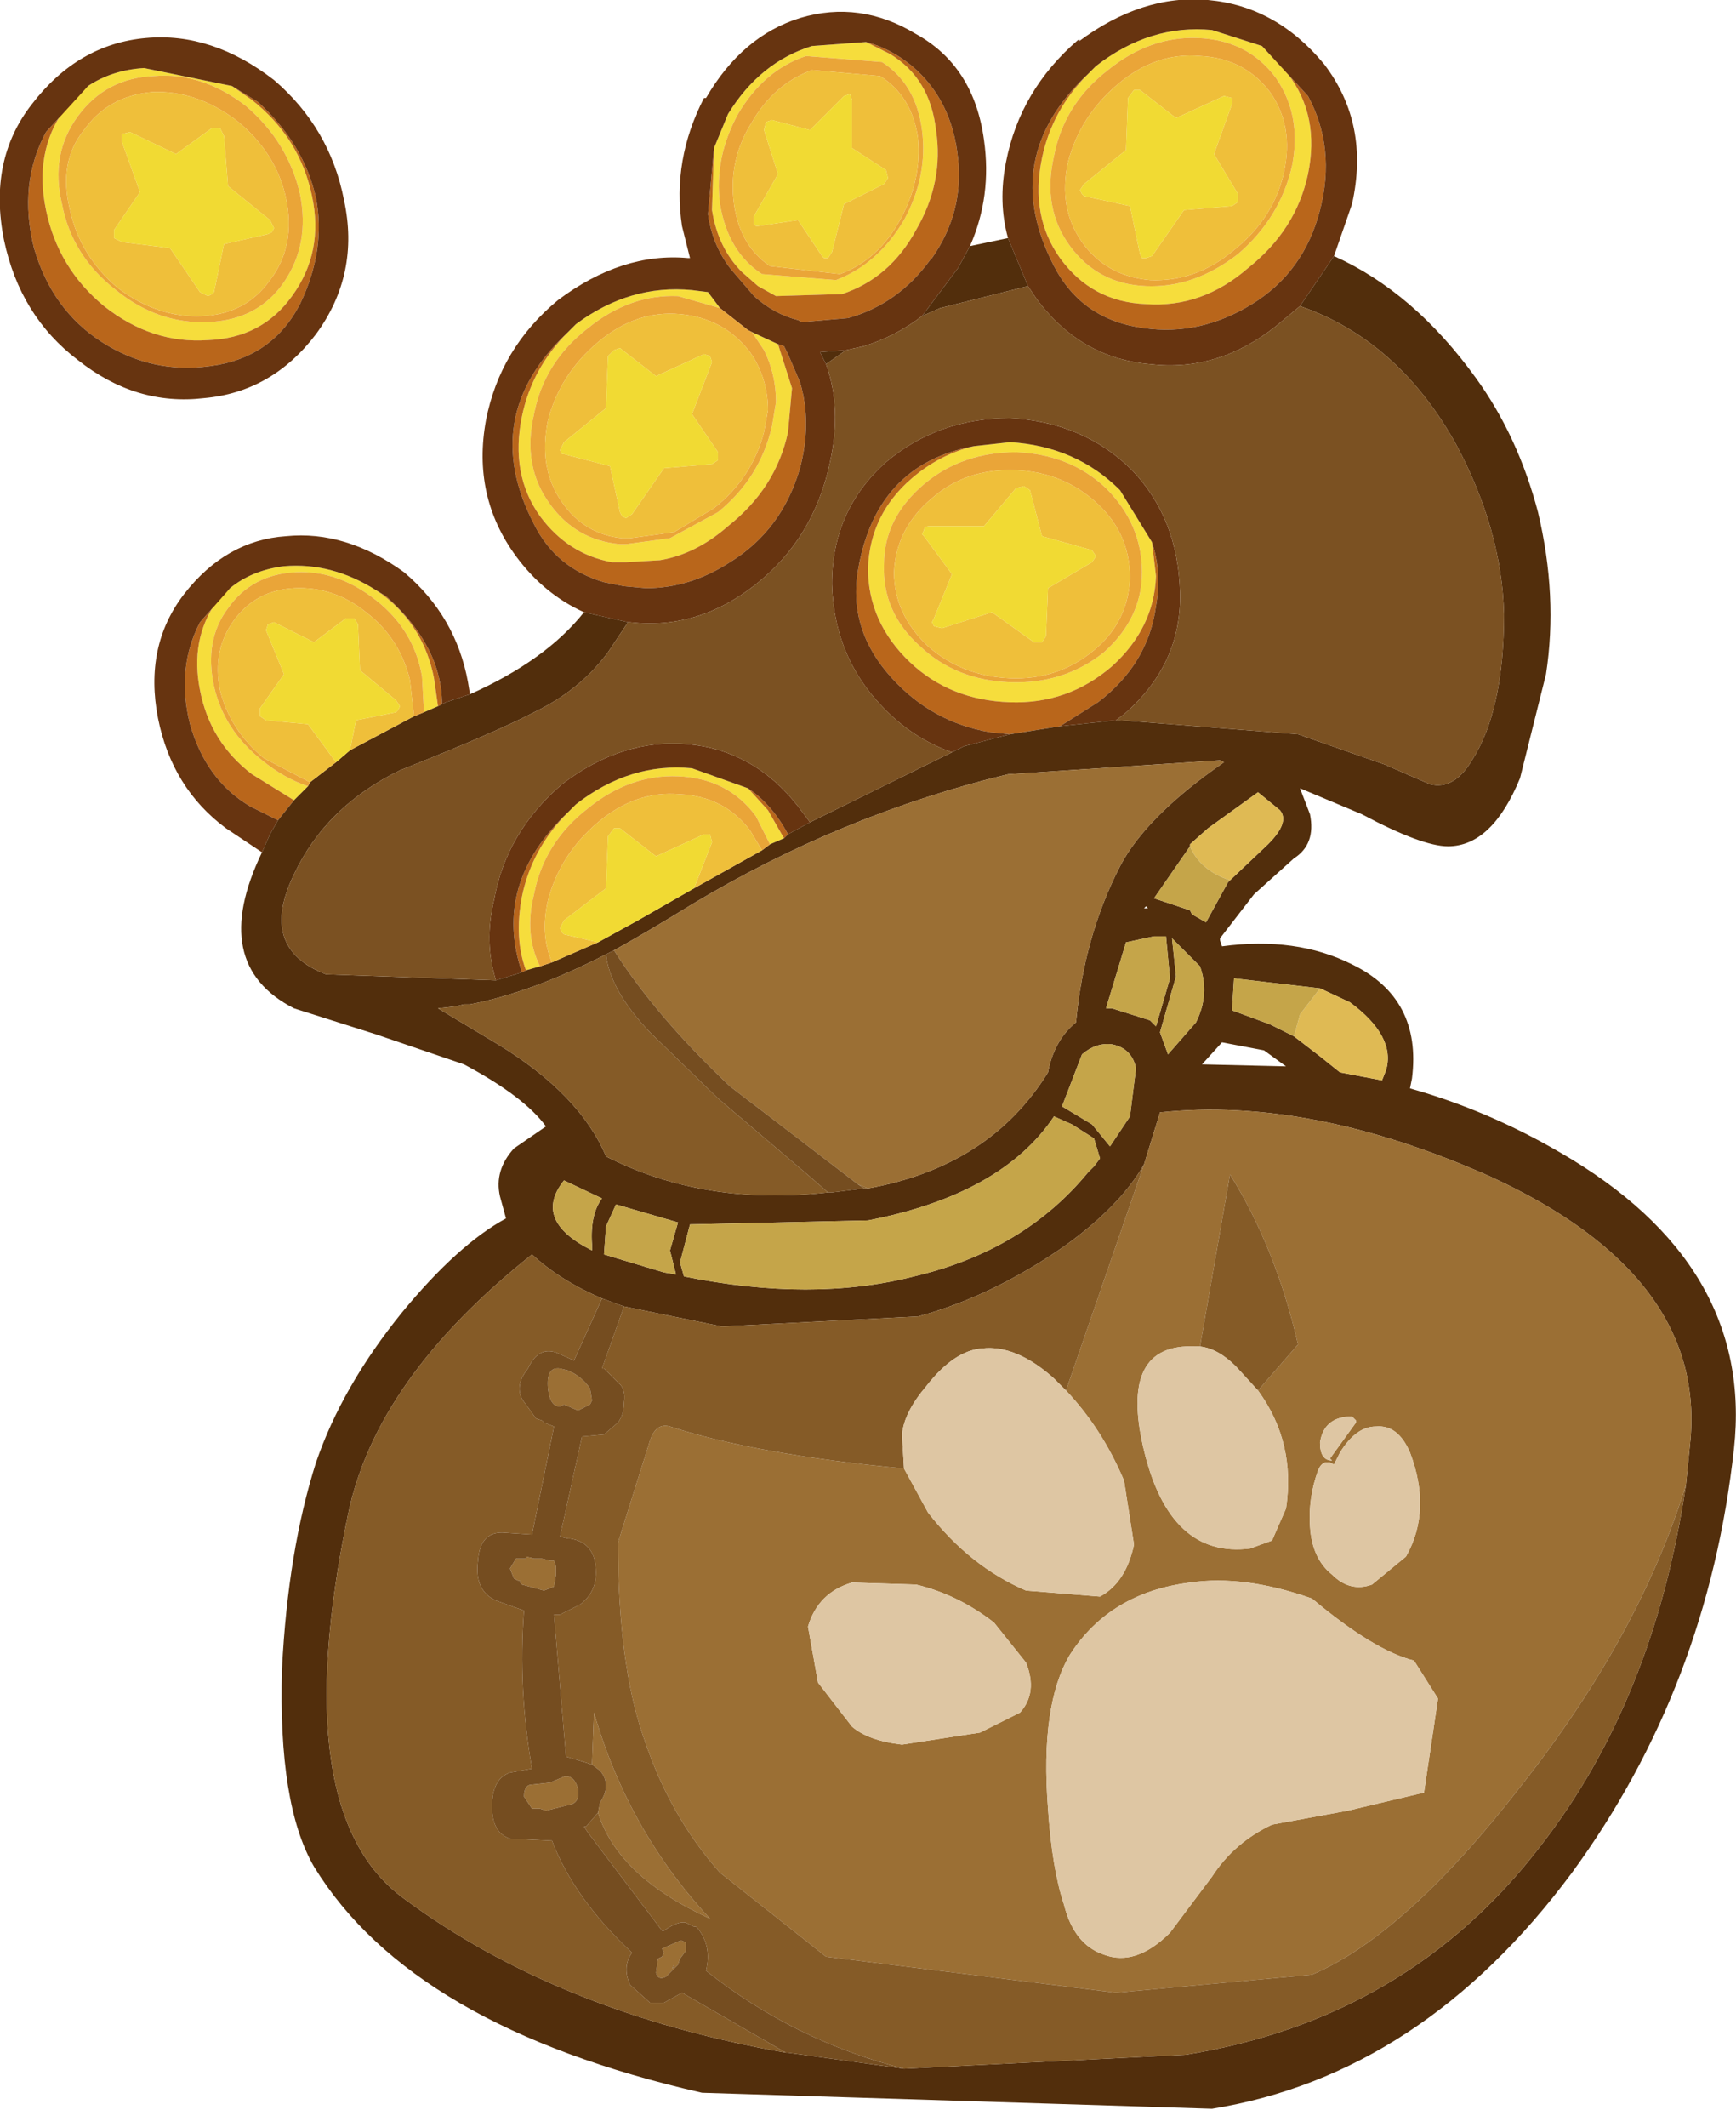 <?xml version="1.0" encoding="UTF-8" standalone="no"?>
<svg
   xmlns:dc="http://purl.org/dc/elements/1.1/"
   xmlns:cc="http://creativecommons.org/ns#"
   xmlns:rdf="http://www.w3.org/1999/02/22-rdf-syntax-ns#"
   xmlns:svg="http://www.w3.org/2000/svg"
   xmlns="http://www.w3.org/2000/svg"
   version="1.1"
   id="svg2"
   viewBox="-21.70 -26.55 43.40 53.15"
   height="53.15"
   width="43.40">
  <defs
     id="defs63" />
  <!-- Shape 1 -->
  <g
     style="stroke-linecap: round; stroke-linejoin: round;"
     id="shape_1">
    <!-- Path Fills -->
    <path
       id="path5"
       d="M 4.65,-22.65 M 4.65,-22.65 q 0.25,-1.30 1.35,-2.15 q 1.05,-0.85 2.25,-0.80 q 1.25,0.05 1.95,1.00 q 0.65,0.95 0.40,2.20 q -0.30,1.30 -1.35,2.20 q -1.10,0.85 -2.30,0.80 q -1.20,-0.05 -1.90,-1.00 q -0.70,-0.95 -0.40,-2.25 M 5.70,-24.90 l -0.20,0.20 q -0.90,0.90 -1.15,2.10 q -0.30,1.45 0.45,2.50 q 0.80,1.10 2.15,1.15 q 1.40,0.10 2.55,-0.90 q 1.20,-0.95 1.50,-2.35 q 0.30,-1.45 -0.50,-2.50 l -0.65,-0.70 l -1.25,-0.40 q -1.55,-0.15 -2.90,0.90 M -2.45,-5.45 l 0.35,-0.15 l -0.40,-0.70 l -0.50,-0.55 l -1.40,-0.50 q -1.55,-0.15 -2.90,0.90 l -0.20,0.20 q -0.90,0.90 -1.15,2.10 q -0.20,1.05 0.10,1.85 l 0.35,-0.10 q -0.40,-0.80 -0.15,-1.80 q 0.25,-1.30 1.35,-2.15 q 1.05,-0.85 2.25,-0.80 q 1.25,0.05 1.95,1.00 l 0.35,0.70 M -3.50,-23.70 l -0.35,0.85 l -0.05,1.55 q 0.15,0.95 0.75,1.55 l 0.40,0.35 l 0.45,0.25 l 1.65,-0.05 q 1.20,-0.40 1.85,-1.60 q 0.70,-1.20 0.50,-2.50 q -0.15,-1.30 -1.15,-1.90 l -0.60,-0.30 l -1.35,0.10 q -1.30,0.40 -2.10,1.70 M -3.70,-21.45 q -0.15,-1.15 0.45,-2.25 q 0.65,-1.10 1.70,-1.45 l 1.90,0.15 q 0.85,0.55 1.00,1.70 q 0.15,1.15 -0.45,2.25 q -0.65,1.10 -1.70,1.50 l -1.85,-0.15 q -0.85,-0.55 -1.05,-1.75 M 1.40,-14.45 q 0.95,-0.80 2.30,-0.80 q 1.35,0.05 2.25,0.90 q 0.90,0.90 0.90,2.10 q 0.00,1.15 -0.95,2.00 q -1.00,0.80 -2.35,0.75 q -1.35,-0.05 -2.25,-0.90 q -0.95,-0.85 -0.90,-2.05 q 0.00,-1.15 1.00,-2.00 M 3.55,-15.50 l -0.90,0.10 q -0.85,0.20 -1.55,0.80 q -1.05,0.90 -1.10,2.25 q 0.00,1.35 1.05,2.35 q 1.00,0.95 2.50,1.00 q 1.45,0.05 2.55,-0.90 q 1.05,-0.95 1.10,-2.25 l -0.10,-0.85 l -0.80,-1.30 q -1.10,-1.10 -2.75,-1.20 M -18.10,-24.85 q -0.80,0.05 -1.40,0.45 l -0.60,0.60 q -0.75,1.05 -0.45,2.50 q 0.30,1.45 1.45,2.40 q 1.20,0.95 2.60,0.85 q 1.35,-0.05 2.10,-1.10 q 0.80,-1.10 0.50,-2.50 q -0.30,-1.45 -1.50,-2.40 l -0.50,-0.35 l -2.20,-0.45 M -7.30,-18.45 l -0.20,0.20 q -0.90,0.90 -1.15,2.10 q -0.30,1.45 0.45,2.50 q 0.70,0.95 1.80,1.15 l 0.35,0.00 l 0.85,-0.05 q 0.90,-0.15 1.70,-0.85 q 1.20,-0.95 1.50,-2.35 l 0.10,-1.10 l -0.35,-1.10 l -0.65,-0.30 l 0.10,0.15 l 0.20,0.30 q 0.30,0.60 0.30,1.30 l -0.10,0.60 q -0.30,1.30 -1.35,2.15 l -1.20,0.65 l -1.10,0.15 l -0.15,0.00 q -1.10,-0.10 -1.75,-1.00 q -0.70,-0.95 -0.40,-2.25 q 0.25,-1.30 1.35,-2.15 q 1.05,-0.85 2.25,-0.80 l 1.05,0.30 l -0.30,-0.40 l -0.40,-0.05 q -1.55,-0.15 -2.90,0.85 M -12.15,-11.70 l -0.15,-0.10 q -1.10,-0.70 -2.30,-0.60 q -0.80,0.10 -1.35,0.55 l -0.35,0.35 q -0.65,0.95 -0.40,2.20 q 0.25,1.30 1.30,2.10 l 1.05,0.65 l 0.35,-0.35 q -0.60,-0.20 -1.15,-0.65 q -0.95,-0.75 -1.20,-1.85 q -0.25,-1.15 0.35,-1.95 q 0.60,-0.85 1.70,-0.90 q 1.05,-0.05 2.00,0.70 q 0.95,0.75 1.15,1.90 l 0.05,0.90 l 0.35,-0.15 l -0.10,-0.70 q -0.25,-1.30 -1.30,-2.10 M -15.55,-23.90 q 1.05,0.90 1.35,2.20 q 0.25,1.25 -0.40,2.20 q -0.65,0.95 -1.90,1.00 q -1.25,0.05 -2.30,-0.80 q -1.10,-0.85 -1.35,-2.15 q -0.30,-1.25 0.40,-2.20 q 0.70,-0.95 1.90,-1.00 q 1.20,-0.10 2.30,0.75 "
       style="stroke: none; stroke-opacity: 0.000; stroke-width: 0.00; fill: #F6DD3C; fill-opacity: 1.000; " />
    <!-- Path Lines -->
    <path
       id="path7"
       d="M 4.65,-22.65 "
       style="stroke: none; stroke-opacity: 0.000; stroke-width: 0.00; fill: none; fill-opacity: 0.000; " />
    <!-- Path Fills -->
    <path
       id="path9"
       d="M 11.00,-24.15 M 11.00,-24.15 l -1.15,-1.25 l 0.65,0.70 q 0.80,1.05 0.50,2.50 q -0.30,1.40 -1.50,2.35 q -1.15,1.00 -2.55,0.90 q -1.35,-0.05 -2.15,-1.15 q -0.75,-1.05 -0.45,-2.50 q 0.25,-1.20 1.15,-2.10 q -2.25,2.10 -0.85,4.80 q 0.70,1.35 2.25,1.55 q 1.40,0.20 2.70,-0.60 q 1.30,-0.80 1.70,-2.35 q 0.40,-1.55 -0.30,-2.85 M 3.55,-8.20 l 1.25,-0.20 l 0.95,-0.60 q 1.25,-0.95 1.45,-2.40 q 0.15,-0.85 -0.10,-1.60 l 0.10,0.85 q -0.05,1.30 -1.10,2.25 q -1.10,0.95 -2.55,0.90 q -1.50,-0.05 -2.50,-1.00 q -1.05,-1.00 -1.05,-2.35 q 0.05,-1.35 1.10,-2.25 q 0.70,-0.60 1.55,-0.80 q -2.45,0.45 -2.90,3.10 q -0.25,1.50 0.85,2.70 q 1.00,1.10 2.45,1.35 l 0.50,0.05 M -2.10,-5.60 l 0.10,-0.10 q -0.40,-0.75 -1.00,-1.15 l 0.50,0.55 l 0.40,0.70 M -8.65,-2.25 l 0.10,-0.05 q -0.30,-0.80 -0.10,-1.85 q 0.25,-1.20 1.15,-2.10 q -1.90,1.80 -1.15,4.00 M 1.10,-24.90 q -0.55,-0.45 -1.15,-0.60 l 0.60,0.30 q 1.00,0.60 1.15,1.90 q 0.20,1.30 -0.50,2.50 q -0.65,1.20 -1.85,1.60 l -1.65,0.05 l -0.45,-0.25 l -0.40,-0.35 q -0.60,-0.60 -0.75,-1.55 l 0.05,-1.55 l -0.15,1.65 q 0.10,0.75 0.55,1.35 l 0.60,0.70 q 0.50,0.45 1.10,0.60 l 0.10,0.05 l 1.15,-0.10 q 1.25,-0.35 2.05,-1.45 l 0.05,-0.05 q 0.80,-1.15 0.65,-2.50 q -0.15,-1.45 -1.15,-2.30 M -15.25,-24.00 l -0.65,-0.40 l 0.50,0.35 q 1.20,0.95 1.50,2.40 q 0.30,1.40 -0.50,2.50 q -0.75,1.05 -2.10,1.10 q -1.40,0.10 -2.60,-0.85 q -1.15,-0.95 -1.45,-2.40 q -0.30,-1.45 0.45,-2.50 l 0.60,-0.60 l -1.05,1.15 q -0.70,1.30 -0.30,2.90 q 0.45,1.55 1.70,2.35 q 1.25,0.80 2.70,0.60 q 1.55,-0.20 2.25,-1.55 q 0.65,-1.35 0.40,-2.65 q -0.30,-1.35 -1.45,-2.40 M -2.10,-17.90 l -0.15,-0.05 l 0.35,1.10 l -0.10,1.10 q -0.30,1.40 -1.50,2.35 q -0.80,0.70 -1.70,0.85 l -0.85,0.05 l -0.35,0.00 q -1.10,-0.20 -1.80,-1.15 q -0.75,-1.05 -0.45,-2.50 q 0.25,-1.20 1.15,-2.10 q -2.25,2.10 -0.85,4.80 q 0.55,1.10 1.75,1.45 l 0.50,0.10 l 0.55,0.05 q 1.10,0.00 2.10,-0.65 q 1.30,-0.80 1.75,-2.35 q 0.30,-1.15 0.00,-2.15 l -0.30,-0.70 l -0.10,-0.20 M -12.05,-11.65 l -0.25,-0.15 l 0.15,0.10 q 1.05,0.80 1.30,2.10 l 0.10,0.70 l 0.10,-0.05 q 0.00,-1.45 -1.40,-2.70 M -14.75,-6.05 l 0.40,-0.50 l -1.05,-0.65 q -1.05,-0.80 -1.30,-2.10 q -0.25,-1.25 0.40,-2.20 l 0.35,-0.35 l -0.75,0.85 q -0.60,1.15 -0.25,2.55 q 0.40,1.40 1.50,2.05 l 0.70,0.35 "
       style="stroke: none; stroke-opacity: 0.000; stroke-width: 0.00; fill: #B9661B; fill-opacity: 1.000; " />
    <!-- Path Lines -->
    <path
       id="path11"
       d="M 11.00,-24.15 "
       style="stroke: none; stroke-opacity: 0.000; stroke-width: 0.00; fill: none; fill-opacity: 0.000; " />
    <!-- Path Fills -->
    <path
       id="path13"
       d="M 11.65,-20.15 M 11.65,-20.15 l 0.45,-1.30 q 0.45,-2.00 -0.70,-3.50 q -1.20,-1.45 -2.90,-1.60 q -1.65,-0.15 -3.25,1.05 l 0.05,-0.05 l -0.05,0.00 q -1.45,1.25 -1.80,3.05 q -0.20,1.00 0.05,1.90 l 0.50,1.20 l 0.20,0.30 q 1.10,1.50 2.85,1.65 q 1.70,0.20 3.15,-0.95 l 0.60,-0.50 l 0.85,-1.25 M -16.05,-5.85 l 0.90,0.60 l 0.20,-0.45 l 0.20,-0.35 l -0.70,-0.35 q -1.10,-0.65 -1.50,-2.05 q -0.35,-1.40 0.25,-2.55 l 0.75,-0.85 q 0.55,-0.45 1.35,-0.55 q 1.20,-0.10 2.30,0.60 l 0.25,0.15 q 1.40,1.25 1.40,2.70 l 0.10,-0.05 l 0.60,-0.20 l -0.05,-0.30 q -0.30,-1.65 -1.60,-2.75 q -1.45,-1.05 -2.95,-0.90 q -1.50,0.10 -2.55,1.45 q -1.00,1.30 -0.65,3.10 q 0.35,1.75 1.70,2.75 M -8.80,-12.65 q 0.70,0.95 1.70,1.40 l 1.10,0.25 l 0.05,0.00 q 1.70,0.20 3.15,-0.95 q 1.45,-1.15 1.85,-3.05 q 0.30,-1.35 -0.10,-2.45 l -0.15,-0.30 l 0.65,-0.05 l 0.45,-0.10 q 0.80,-0.25 1.45,-0.75 l 0.90,-1.20 l 0.30,-0.55 q 0.55,-1.25 0.35,-2.65 q -0.25,-1.85 -1.70,-2.65 q -1.40,-0.85 -2.90,-0.40 q -1.45,0.45 -2.35,2.00 l -0.05,0.00 q -0.80,1.55 -0.55,3.20 l 0.20,0.80 l -0.05,0.00 q -1.65,-0.15 -3.25,1.05 q -1.45,1.20 -1.80,3.00 q -0.35,1.90 0.75,3.40 M 4.80,-8.40 l 1.40,-0.15 l 0.20,-0.15 q 1.45,-1.25 1.40,-3.05 q -0.05,-1.85 -1.20,-3.05 q -1.20,-1.20 -3.05,-1.30 q -1.80,0.00 -3.10,1.10 q -1.35,1.20 -1.35,3.05 q 0.05,1.80 1.25,3.05 q 0.75,0.80 1.75,1.15 l 0.30,-0.15 l 1.15,-0.30 l -0.50,-0.05 q -1.45,-0.25 -2.45,-1.35 q -1.10,-1.20 -0.85,-2.70 q 0.45,-2.65 2.90,-3.10 l 0.90,-0.10 q 1.65,0.10 2.75,1.20 l 0.80,1.30 q 0.25,0.75 0.10,1.60 q -0.20,1.45 -1.45,2.40 l -0.95,0.60 M -2.00,-5.70 l 0.55,-0.30 l -0.30,-0.40 q -1.10,-1.40 -2.75,-1.55 q -1.65,-0.15 -3.15,1.00 q -1.40,1.20 -1.70,2.90 q -0.25,1.05 0.05,2.00 l 0.65,-0.20 q -0.75,-2.20 1.15,-4.00 l 0.20,-0.20 q 1.35,-1.05 2.90,-0.90 l 1.40,0.50 q 0.60,0.40 1.00,1.15 M -14.85,-24.55 q -1.55,-1.20 -3.20,-1.05 q -1.70,0.15 -2.85,1.65 q -1.10,1.40 -0.70,3.40 q 0.40,1.90 1.85,3.00 q 1.45,1.15 3.15,0.95 q 1.70,-0.15 2.80,-1.60 q 1.10,-1.50 0.70,-3.35 q -0.35,-1.80 -1.75,-3.00 M 5.50,-24.70 l 0.20,-0.20 q 1.35,-1.05 2.90,-0.90 l 1.25,0.40 l 1.15,1.25 q 0.70,1.30 0.30,2.85 q -0.40,1.55 -1.70,2.35 q -1.30,0.80 -2.70,0.60 q -1.55,-0.20 -2.25,-1.55 q -1.40,-2.70 0.85,-4.80 M -0.05,-25.50 q 0.60,0.15 1.15,0.60 q 1.00,0.85 1.15,2.30 q 0.15,1.35 -0.65,2.50 l -0.05,0.05 q -0.80,1.10 -2.05,1.45 l -1.15,0.10 l -0.10,-0.05 q -0.60,-0.15 -1.10,-0.60 l -0.60,-0.70 q -0.45,-0.60 -0.55,-1.35 l 0.15,-1.65 l 0.35,-0.85 q 0.80,-1.30 2.10,-1.70 l 1.35,-0.10 M -15.90,-24.40 l 0.65,0.40 q 1.15,1.05 1.45,2.40 q 0.25,1.30 -0.40,2.65 q -0.70,1.35 -2.25,1.55 q -1.45,0.20 -2.70,-0.60 q -1.25,-0.80 -1.70,-2.35 q -0.40,-1.60 0.30,-2.90 l 1.05,-1.15 q 0.60,-0.40 1.40,-0.45 l 2.20,0.45 M -7.50,-18.25 l 0.20,-0.20 q 1.35,-1.00 2.90,-0.85 l 0.40,0.05 l 0.30,0.40 l 0.70,0.55 l 0.10,0.05 l 0.65,0.30 l 0.15,0.05 l 0.10,0.20 l 0.30,0.70 q 0.30,1.00 0.00,2.15 q -0.45,1.55 -1.75,2.35 q -1.00,0.65 -2.10,0.65 l -0.55,-0.05 l -0.50,-0.10 q -1.20,-0.35 -1.75,-1.45 q -1.40,-2.70 0.85,-4.80 "
       style="stroke: none; stroke-opacity: 0.000; stroke-width: 0.00; fill: #673410; fill-opacity: 1.000; " />
    <!-- Path Lines -->
    <path
       id="path15"
       d="M 11.65,-20.15 "
       style="stroke: none; stroke-opacity: 0.000; stroke-width: 0.00; fill: none; fill-opacity: 0.000; " />
    <!-- Path Fills -->
    <path
       id="path17"
       d="M 4.00,-19.40 M 4.00,-19.40 l -0.50,-1.20 l -0.95,0.20 l -0.30,0.55 l -0.90,1.20 l 0.45,-0.20 l 2.20,-0.55 M 11.65,-20.15 l -0.85,1.25 q 2.45,0.85 3.90,3.45 q 1.15,2.15 1.20,4.25 q 0.00,2.40 -0.80,3.65 q -0.45,0.75 -1.05,0.60 l -1.15,-0.50 l -2.15,-0.75 l -4.45,-0.35 l -0.10,0.00 l -1.40,0.15 l -1.25,0.20 l -1.15,0.30 l -0.30,0.15 l -3.55,1.75 l -0.55,0.30 l -0.10,0.10 l -0.35,0.15 l -0.20,0.15 l -1.70,0.95 l -1.40,0.80 l -1.00,0.55 l -1.15,0.50 l -0.30,0.10 l -0.35,0.10 l -0.10,0.05 l -0.65,0.20 l -4.25,-0.15 q -1.70,-0.65 -0.80,-2.50 q 0.80,-1.70 2.65,-2.60 q 2.40,-0.95 3.35,-1.45 q 1.15,-0.55 1.85,-1.50 l 0.50,-0.75 l -1.10,-0.25 q -0.95,1.20 -2.85,2.05 l -0.60,0.20 l -0.10,0.05 l -0.10,0.05 l -0.35,0.15 l -0.25,0.10 l -1.60,0.85 l -0.35,0.30 l -0.65,0.50 l -0.05,0.10 l -0.35,0.35 l -0.40,0.50 l -0.20,0.35 l -0.20,0.45 q -1.35,2.80 0.80,3.90 l 2.05,0.65 l 2.20,0.75 q 1.50,0.80 2.05,1.55 l -0.80,0.55 q -0.50,0.55 -0.35,1.20 l 0.15,0.55 q -1.20,0.65 -2.60,2.35 q -1.50,1.85 -2.15,3.75 q -0.70,2.20 -0.85,5.15 q -0.10,3.40 0.80,4.95 q 2.45,4.00 9.70,5.65 l 12.75,0.40 q 5.25,-0.85 9.00,-5.90 q 3.40,-4.65 4.05,-10.60 q 0.50,-4.60 -4.35,-7.40 q -1.80,-1.05 -3.75,-1.60 l 0.05,-0.25 q 0.25,-2.00 -1.50,-2.85 q -1.40,-0.70 -3.25,-0.45 l -0.05,-0.15 l 0.00,-0.05 l 0.85,-1.10 l 1.00,-0.90 q 0.55,-0.35 0.40,-1.10 l -0.25,-0.65 l 1.55,0.65 q 1.50,0.80 2.15,0.80 q 1.10,0.00 1.80,-1.70 l 0.65,-2.60 q 0.30,-1.95 -0.20,-4.05 q -0.50,-1.90 -1.55,-3.35 q -1.55,-2.15 -3.55,-3.05 M 6.90,-3.85 l 0.05,-0.05 l 0.05,0.05 l -0.10,0.00 M 9.90,-0.30 l 0.55,0.40 l -2.10,-0.05 l 0.50,-0.55 l 1.05,0.20 M -1.20,-17.75 l 0.15,0.30 l 0.50,-0.35 l -0.65,0.05 M -6.35,-2.80 q 0.90,-0.50 1.95,-1.15 q 3.75,-2.25 7.90,-3.25 l 5.30,-0.35 l 0.10,0.05 q -1.95,1.35 -2.60,2.60 q -0.90,1.75 -1.10,3.90 q -0.55,0.45 -0.70,1.25 q -1.45,2.35 -4.50,2.90 l -0.10,0.00 l -0.80,0.10 l -0.10,0.00 q -3.10,0.35 -5.55,-0.90 q -0.65,-1.55 -2.70,-2.80 l -1.50,-0.90 l 0.45,-0.05 l 0.20,-0.05 l 0.15,0.00 q 1.55,-0.30 3.40,-1.25 l 0.20,-0.10 M 8.05,-5.40 l 0.00,-0.05 l 0.45,-0.40 l 1.25,-0.90 l 0.55,0.45 q 0.25,0.30 -0.30,0.85 l -0.95,0.90 l -0.05,0.05 l -0.55,1.00 l -0.35,-0.20 l -0.05,-0.10 l -0.90,-0.30 l 0.90,-1.30 M 7.15,-3.15 l 0.30,0.00 l 0.10,1.05 l -0.35,1.20 l -0.15,-0.15 l -0.95,-0.30 l -0.15,0.00 l 0.50,-1.65 l 0.70,-0.15 M 8.30,-2.40 q 0.25,0.70 -0.10,1.40 l -0.70,0.80 l -0.20,-0.55 l 0.40,-1.40 l -0.10,-0.95 l 0.70,0.70 M 5.35,-0.20 q 0.35,-0.30 0.75,-0.25 q 0.50,0.10 0.60,0.60 l -0.15,1.20 l -0.50,0.75 l -0.45,-0.55 l -0.75,-0.45 l 0.50,-1.30 M 10.65,-0.65 l -0.60,-0.30 l -0.95,-0.35 l 0.05,-0.80 l 2.15,0.25 l 0.75,0.35 q 1.15,0.85 0.90,1.70 l -0.10,0.25 l -1.05,-0.20 l -0.50,-0.40 l -0.65,-0.50 M 6.90,2.55 l 0.40,-1.30 q 3.75,-0.40 8.25,1.60 q 5.45,2.50 5.00,6.70 l -0.10,1.00 q -0.80,5.40 -3.65,9.05 q -3.30,4.30 -8.85,5.20 l -7.05,0.35 l -2.90,-0.40 l -0.05,0.00 q -5.70,-1.00 -9.55,-3.85 q -2.95,-2.15 -1.40,-9.60 q 0.70,-3.40 4.60,-6.50 q 0.70,0.65 1.75,1.10 l 0.55,0.20 l 2.45,0.50 l 4.90,-0.25 q 1.85,-0.50 3.65,-1.75 q 1.40,-1.00 2.00,-2.05 M 5.50,2.75 q -1.60,1.95 -4.35,2.60 q -2.55,0.65 -5.75,0.00 l -0.10,-0.35 l 0.25,-0.95 l 4.45,-0.10 q 3.35,-0.65 4.65,-2.60 l 0.45,0.20 l 0.55,0.35 l 0.15,0.50 l -0.15,0.20 l -0.15,0.15 M -5.10,5.25 l -1.50,-0.45 l 0.05,-0.70 l 0.25,-0.55 l 1.55,0.45 l -0.20,0.70 l 0.15,0.60 l -0.30,-0.05 M -7.60,2.95 l 0.95,0.45 q -0.30,0.40 -0.25,1.15 l 0.00,0.15 q -1.50,-0.75 -0.70,-1.75 "
       style="stroke: none; stroke-opacity: 0.000; stroke-width: 0.00; fill: #522E0C; fill-opacity: 1.000; " />
    <!-- Path Lines -->
    <path
       id="path19"
       d="M 4.00,-19.40 "
       style="stroke: none; stroke-opacity: 0.000; stroke-width: 0.00; fill: none; fill-opacity: 0.000; " />
    <!-- Path Fills -->
    <path
       id="path21"
       d="M 4.20,-19.10 M 4.20,-19.10 l -0.20,-0.30 l -2.20,0.55 l -0.45,0.20 q -0.65,0.50 -1.45,0.75 l -0.45,0.10 l -0.50,0.35 q 0.40,1.10 0.10,2.45 q -0.40,1.90 -1.85,3.05 q -1.45,1.15 -3.15,0.95 l -0.05,0.00 l -0.50,0.75 q -0.70,0.95 -1.85,1.50 q -0.95,0.50 -3.35,1.45 q -1.85,0.90 -2.65,2.60 q -0.90,1.85 0.80,2.50 l 4.25,0.15 q -0.30,-0.95 -0.05,-2.00 q 0.30,-1.70 1.70,-2.90 q 1.50,-1.15 3.15,-1.00 q 1.65,0.15 2.75,1.55 l 0.30,0.40 l 3.55,-1.75 q -1.00,-0.35 -1.75,-1.15 q -1.20,-1.25 -1.25,-3.05 q 0.00,-1.85 1.35,-3.05 q 1.30,-1.10 3.10,-1.10 q 1.85,0.10 3.05,1.30 q 1.15,1.20 1.20,3.05 q 0.05,1.80 -1.40,3.05 l -0.20,0.15 l 0.10,0.00 l 4.45,0.35 l 2.15,0.75 l 1.15,0.50 q 0.60,0.15 1.05,-0.60 q 0.80,-1.25 0.80,-3.65 q -0.05,-2.10 -1.20,-4.25 q -1.45,-2.60 -3.90,-3.45 l -0.60,0.50 q -1.45,1.15 -3.15,0.95 q -1.75,-0.15 -2.85,-1.65 "
       style="stroke: none; stroke-opacity: 0.000; stroke-width: 0.00; fill: #7B5122; fill-opacity: 1.000; " />
    <!-- Path Lines -->
    <path
       id="path23"
       d="M 4.20,-19.10 "
       style="stroke: none; stroke-opacity: 0.000; stroke-width: 0.00; fill: none; fill-opacity: 0.000; " />
    <!-- Path Fills -->
    <path
       id="path25"
       d="M -2.65,-5.30 M -2.65,-5.30 l 0.20,-0.15 l -0.35,-0.70 q -0.70,-0.95 -1.95,-1.00 q -1.20,-0.05 -2.25,0.80 q -1.10,0.85 -1.35,2.15 q -0.25,1.00 0.15,1.80 l 0.30,-0.10 q -0.30,-0.70 -0.10,-1.55 q 0.30,-1.15 1.25,-1.95 q 0.95,-0.80 2.05,-0.70 q 1.10,0.05 1.75,0.90 l 0.30,0.50 M 5.00,-22.50 q 0.30,-1.15 1.25,-1.95 q 0.95,-0.80 2.05,-0.70 q 1.10,0.05 1.75,0.90 q 0.60,0.85 0.35,2.00 q -0.25,1.15 -1.25,1.95 q -0.95,0.80 -2.10,0.75 q -1.10,-0.10 -1.70,-0.95 q -0.60,-0.85 -0.35,-2.00 M -3.35,-21.45 q -0.15,-1.10 0.45,-2.05 q 0.55,-0.95 1.50,-1.30 l 1.70,0.15 q 0.80,0.50 0.95,1.55 q 0.10,1.05 -0.45,2.05 q -0.55,1.00 -1.50,1.35 l -1.75,-0.20 q -0.75,-0.50 -0.90,-1.55 M 1.60,-14.10 q 0.85,-0.75 2.10,-0.70 q 1.20,0.05 2.05,0.85 q 0.80,0.75 0.80,1.85 q -0.05,1.10 -0.90,1.80 q -0.90,0.75 -2.10,0.70 q -1.20,-0.05 -2.05,-0.80 q -0.85,-0.80 -0.85,-1.85 q 0.05,-1.10 0.95,-1.85 M -3.00,-18.30 l -0.70,-0.55 l -1.05,-0.30 q -1.20,-0.05 -2.25,0.80 q -1.10,0.85 -1.35,2.15 q -0.30,1.30 0.40,2.25 q 0.65,0.90 1.75,1.00 l 0.15,0.00 l 1.10,-0.15 l 1.20,-0.65 q 1.05,-0.85 1.35,-2.15 l 0.10,-0.60 q 0.00,-0.70 -0.30,-1.30 l -0.20,-0.30 l -0.10,-0.15 l -0.10,-0.05 M -8.00,-16.05 q 0.30,-1.15 1.25,-1.95 q 0.95,-0.80 2.05,-0.70 q 1.10,0.10 1.75,0.95 l 0.10,0.15 q 0.35,0.60 0.35,1.30 l -0.10,0.55 q -0.30,1.15 -1.25,1.90 l -1.00,0.60 l -1.10,0.15 l -0.20,0.00 q -0.95,-0.10 -1.50,-0.90 q -0.60,-0.85 -0.35,-2.05 M -14.20,-21.70 q -0.30,-1.30 -1.35,-2.20 q -1.10,-0.85 -2.30,-0.75 q -1.20,0.05 -1.90,1.00 q -0.70,0.95 -0.40,2.20 q 0.25,1.30 1.35,2.15 q 1.05,0.85 2.30,0.80 q 1.25,-0.05 1.90,-1.00 q 0.65,-0.95 0.40,-2.20 M -15.15,-7.55 q 0.55,0.45 1.15,0.65 l 0.05,-0.10 l -1.15,-0.60 q -0.85,-0.70 -1.10,-1.70 q -0.20,-1.00 0.35,-1.75 q 0.55,-0.75 1.50,-0.80 q 1.00,-0.05 1.80,0.60 q 0.85,0.65 1.10,1.70 l 0.10,0.90 l 0.25,-0.10 l -0.05,-0.90 q -0.20,-1.15 -1.15,-1.90 q -0.95,-0.75 -2.00,-0.70 q -1.10,0.05 -1.70,0.90 q -0.60,0.80 -0.35,1.95 q 0.25,1.10 1.20,1.85 M 6.00,-24.80 q -1.10,0.85 -1.35,2.15 q -0.30,1.30 0.40,2.25 q 0.70,0.95 1.90,1.00 q 1.20,0.05 2.30,-0.80 q 1.05,-0.90 1.35,-2.20 q 0.25,-1.25 -0.40,-2.20 q -0.70,-0.95 -1.95,-1.00 q -1.20,-0.05 -2.25,0.80 M -3.25,-23.70 q -0.60,1.10 -0.45,2.25 q 0.20,1.20 1.05,1.75 l 1.85,0.15 q 1.05,-0.40 1.70,-1.50 q 0.60,-1.10 0.45,-2.25 q -0.15,-1.15 -1.00,-1.70 l -1.90,-0.15 q -1.05,0.35 -1.70,1.45 M 3.70,-15.25 q -1.35,0.00 -2.30,0.80 q -1.00,0.85 -1.00,2.00 q -0.05,1.20 0.90,2.05 q 0.90,0.85 2.25,0.90 q 1.35,0.05 2.35,-0.75 q 0.95,-0.85 0.95,-2.00 q 0.00,-1.20 -0.90,-2.10 q -0.90,-0.85 -2.25,-0.90 M -15.80,-23.55 q 1.00,0.80 1.25,1.95 q 0.25,1.20 -0.40,2.05 q -0.60,0.85 -1.70,0.90 q -1.10,0.05 -2.10,-0.70 q -0.95,-0.80 -1.20,-1.95 q -0.30,-1.20 0.35,-2.00 q 0.60,-0.85 1.70,-0.95 q 1.10,-0.05 2.10,0.70 "
       style="stroke: none; stroke-opacity: 0.000; stroke-width: 0.00; fill: #EAA538; fill-opacity: 1.000; " />
    <!-- Path Lines -->
    <path
       id="path27"
       d="M -2.65,-5.30 "
       style="stroke: none; stroke-opacity: 0.000; stroke-width: 0.00; fill: none; fill-opacity: 0.000; " />
    <!-- Path Fills -->
    <path
       id="path29"
       d="M -4.35,-4.35 M -4.35,-4.35 l 1.70,-0.95 l -0.30,-0.50 q -0.65,-0.85 -1.75,-0.90 q -1.10,-0.10 -2.05,0.70 q -0.95,0.80 -1.25,1.95 q -0.20,0.85 0.10,1.55 l 1.15,-0.50 l -0.85,-0.20 l -0.05,-0.05 l -0.05,-0.10 l 0.10,-0.20 l 1.05,-0.80 l 0.05,-1.30 l 0.15,-0.20 l 0.15,0.00 l 0.90,0.70 l 1.20,-0.55 l 0.15,0.00 l 0.05,0.20 l -0.45,1.15 M -14.55,-21.60 q -0.25,-1.15 -1.25,-1.95 q -1.00,-0.75 -2.10,-0.70 q -1.10,0.10 -1.70,0.95 q -0.65,0.80 -0.35,2.00 q 0.25,1.15 1.20,1.95 q 1.00,0.75 2.10,0.70 q 1.10,-0.05 1.70,-0.90 q 0.65,-0.85 0.40,-2.05 M -16.35,-19.25 l -0.05,0.05 l -0.10,0.05 l -0.20,-0.10 l -0.75,-1.10 l -1.20,-0.15 l -0.20,-0.10 l 0.00,-0.20 l 0.65,-0.95 l -0.45,-1.25 l 0.00,-0.20 l 0.20,-0.05 l 1.15,0.55 l 0.90,-0.65 l 0.20,0.00 l 0.10,0.20 l 0.10,1.25 l 1.05,0.85 l 0.10,0.20 l -0.05,0.10 l -0.10,0.05 l -1.10,0.25 l -0.25,1.20 M -15.10,-7.60 l 1.15,0.60 l 0.65,-0.50 l -0.70,-0.95 l -1.05,-0.10 l -0.15,-0.10 l 0.00,-0.20 l 0.60,-0.85 l -0.45,-1.10 l 0.05,-0.15 l 0.15,-0.05 l 1.00,0.50 l 0.80,-0.60 l 0.20,0.00 l 0.10,0.15 l 0.05,1.15 l 0.90,0.75 l 0.10,0.15 l -0.05,0.10 l -0.05,0.05 l -1.00,0.20 l -0.15,0.75 l 1.60,-0.85 l -0.10,-0.90 q -0.25,-1.05 -1.10,-1.70 q -0.80,-0.65 -1.80,-0.60 q -0.95,0.05 -1.50,0.80 q -0.55,0.75 -0.35,1.75 q 0.25,1.00 1.10,1.70 M 6.85,-20.10 l -0.05,-0.10 l -0.25,-1.20 l -1.15,-0.25 l -0.05,-0.05 l -0.05,-0.10 l 0.10,-0.15 l 1.05,-0.85 l 0.05,-1.30 l 0.15,-0.20 l 0.15,0.00 l 0.90,0.70 l 1.20,-0.55 l 0.20,0.05 l 0.00,0.15 l -0.45,1.25 l 0.60,1.00 l 0.00,0.20 l -0.15,0.10 l -1.20,0.10 l -0.80,1.15 l -0.15,0.05 l -0.10,0.00 M 6.25,-24.45 q -0.95,0.80 -1.25,1.95 q -0.25,1.15 0.35,2.00 q 0.60,0.85 1.70,0.95 q 1.15,0.05 2.10,-0.75 q 1.00,-0.80 1.25,-1.95 q 0.25,-1.15 -0.35,-2.00 q -0.65,-0.85 -1.75,-0.90 q -1.10,-0.10 -2.05,0.70 M -1.10,-20.10 l -0.05,-0.05 l -0.60,-0.90 l -1.00,0.15 l -0.05,0.00 l -0.05,-0.05 l 0.00,-0.20 l 0.60,-1.05 l -0.35,-1.10 l 0.05,-0.20 l 0.15,-0.05 l 0.95,0.25 l 0.85,-0.85 l 0.15,-0.05 l 0.05,0.15 l 0.00,1.20 l 0.85,0.55 l 0.05,0.20 l -0.10,0.15 l -1.00,0.50 l -0.30,1.20 l -0.10,0.15 l -0.10,0.00 M -2.90,-23.50 q -0.60,0.95 -0.45,2.05 q 0.15,1.05 0.90,1.55 l 1.75,0.20 q 0.95,-0.35 1.50,-1.35 q 0.55,-1.00 0.45,-2.05 q -0.15,-1.05 -0.95,-1.55 l -1.70,-0.15 q -0.95,0.35 -1.50,1.30 M 1.60,-11.00 l 0.05,-0.10 l 0.45,-1.10 l -0.70,-0.95 l -0.05,-0.05 l 0.05,-0.10 q 0.00,-0.10 0.15,-0.10 l 1.35,0.00 l 0.80,-0.95 l 0.20,-0.05 l 0.15,0.10 l 0.30,1.15 l 1.25,0.35 l 0.10,0.15 l -0.10,0.15 l -1.10,0.65 l -0.05,1.20 l -0.10,0.15 l -0.20,0.00 l -1.05,-0.75 l -1.25,0.40 l -0.20,-0.05 l -0.05,-0.10 M 3.70,-14.80 q -1.25,-0.05 -2.10,0.70 q -0.90,0.75 -0.95,1.85 q 0.00,1.05 0.85,1.85 q 0.85,0.75 2.05,0.80 q 1.20,0.05 2.10,-0.70 q 0.85,-0.70 0.90,-1.80 q 0.00,-1.10 -0.80,-1.85 q -0.85,-0.80 -2.05,-0.85 M -6.15,-13.65 l -0.05,-0.10 l -0.25,-1.15 l -1.15,-0.30 l -0.05,0.00 l -0.05,-0.10 l 0.10,-0.20 l 1.05,-0.85 l 0.05,-1.30 l 0.15,-0.15 l 0.15,-0.05 l 0.90,0.70 l 1.20,-0.55 l 0.15,0.05 l 0.05,0.15 l -0.50,1.30 l 0.65,0.95 l 0.00,0.20 l -0.15,0.10 l -1.20,0.10 l -0.80,1.15 l -0.15,0.10 l -0.10,-0.05 M -6.75,-18.00 q -0.95,0.80 -1.25,1.95 q -0.25,1.20 0.35,2.05 q 0.55,0.80 1.50,0.90 l 0.20,0.00 l 1.10,-0.15 l 1.00,-0.60 q 0.95,-0.75 1.25,-1.90 l 0.10,-0.55 q 0.00,-0.70 -0.35,-1.30 l -0.10,-0.15 q -0.65,-0.85 -1.75,-0.95 q -1.10,-0.10 -2.05,0.70 "
       style="stroke: none; stroke-opacity: 0.000; stroke-width: 0.00; fill: #EFBF3A; fill-opacity: 1.000; " />
    <!-- Path Lines -->
    <path
       id="path31"
       d="M -4.35,-4.35 "
       style="stroke: none; stroke-opacity: 0.000; stroke-width: 0.00; fill: none; fill-opacity: 0.000; " />
    <!-- Path Fills -->
    <path
       id="path33"
       d="M -5.75,-3.55 M -5.75,-3.55 l 1.40,-0.80 l 0.45,-1.15 l -0.05,-0.20 l -0.15,0.00 l -1.20,0.55 l -0.90,-0.70 l -0.15,0.00 l -0.15,0.20 l -0.05,1.30 l -1.05,0.80 l -0.10,0.20 l 0.05,0.10 l 0.05,0.05 l 0.85,0.20 l 1.00,-0.55 M 6.80,-20.20 l 0.05,0.10 l 0.10,0.00 l 0.15,-0.05 l 0.80,-1.15 l 1.20,-0.10 l 0.15,-0.10 l 0.00,-0.20 l -0.60,-1.00 l 0.45,-1.25 l 0.00,-0.15 l -0.20,-0.05 l -1.20,0.55 l -0.90,-0.70 l -0.15,0.00 l -0.15,0.20 l -0.05,1.30 l -1.05,0.85 l -0.10,0.15 l 0.05,0.10 l 0.05,0.05 l 1.15,0.25 l 0.25,1.20 M -1.15,-20.15 l 0.05,0.05 l 0.10,0.00 l 0.10,-0.15 l 0.30,-1.20 l 1.00,-0.50 l 0.10,-0.15 l -0.05,-0.20 l -0.85,-0.55 l 0.00,-1.20 l -0.05,-0.15 l -0.15,0.05 l -0.85,0.85 l -0.95,-0.25 l -0.15,0.05 l -0.05,0.20 l 0.35,1.10 l -0.60,1.05 l 0.00,0.20 l 0.05,0.05 l 0.05,0.00 l 1.00,-0.15 l 0.60,0.90 M 1.65,-11.10 l -0.05,0.10 l 0.05,0.10 l 0.20,0.05 l 1.25,-0.40 l 1.05,0.75 l 0.20,0.00 l 0.10,-0.15 l 0.05,-1.20 l 1.10,-0.65 l 0.10,-0.15 l -0.10,-0.15 l -1.25,-0.35 l -0.30,-1.15 l -0.15,-0.10 l -0.20,0.05 l -0.80,0.95 l -1.35,0.00 q -0.15,0.00 -0.15,0.10 l -0.05,0.10 l 0.05,0.05 l 0.70,0.95 l -0.45,1.10 M -6.20,-13.75 l 0.05,0.10 l 0.10,0.05 l 0.15,-0.10 l 0.80,-1.15 l 1.20,-0.10 l 0.15,-0.10 l 0.00,-0.20 l -0.65,-0.95 l 0.50,-1.30 l -0.05,-0.15 l -0.15,-0.05 l -1.20,0.55 l -0.90,-0.70 l -0.15,0.05 l -0.15,0.15 l -0.05,1.30 l -1.05,0.85 l -0.10,0.20 l 0.05,0.10 l 0.05,0.00 l 1.15,0.30 l 0.25,1.15 M -16.40,-19.20 l 0.05,-0.05 l 0.25,-1.20 l 1.10,-0.25 l 0.10,-0.05 l 0.05,-0.10 l -0.10,-0.20 l -1.05,-0.85 l -0.10,-1.25 l -0.10,-0.20 l -0.20,0.00 l -0.90,0.65 l -1.15,-0.55 l -0.20,0.05 l 0.00,0.20 l 0.45,1.25 l -0.65,0.95 l 0.00,0.20 l 0.20,0.10 l 1.20,0.15 l 0.75,1.10 l 0.20,0.10 l 0.10,-0.05 M -12.95,-7.80 l 0.15,-0.75 l 1.00,-0.20 l 0.05,-0.05 l 0.05,-0.10 l -0.10,-0.15 l -0.90,-0.75 l -0.05,-1.15 l -0.10,-0.15 l -0.20,0.00 l -0.80,0.60 l -1.00,-0.50 l -0.15,0.05 l -0.05,0.15 l 0.45,1.10 l -0.60,0.85 l 0.00,0.20 l 0.15,0.10 l 1.05,0.10 l 0.70,0.95 l 0.35,-0.30 "
       style="stroke: none; stroke-opacity: 0.000; stroke-width: 0.00; fill: #F1DA33; fill-opacity: 1.000; " />
    <!-- Path Lines -->
    <path
       id="path35"
       d="M -5.75,-3.55 "
       style="stroke: none; stroke-opacity: 0.000; stroke-width: 0.00; fill: none; fill-opacity: 0.000; " />
    <!-- Path Fills -->
    <path
       id="path37"
       d="M -4.40,-3.95 M -4.40,-3.95 q -1.05,0.65 -1.95,1.15 q 1.05,1.65 2.90,3.40 l 1.70,1.30 l 1.50,1.15 l 0.25,0.10 q 3.05,-0.55 4.50,-2.90 q 0.15,-0.80 0.70,-1.25 q 0.20,-2.15 1.10,-3.90 q 0.65,-1.25 2.60,-2.60 l -0.10,-0.05 l -5.30,0.35 q -4.15,1.00 -7.90,3.25 M 7.30,1.25 l -0.40,1.30 l -1.95,5.65 q 0.90,0.95 1.45,2.25 l 0.25,1.60 q -0.20,0.95 -0.85,1.30 l -1.85,-0.15 q -1.40,-0.60 -2.45,-1.95 l -0.60,-1.10 q -3.70,-0.35 -5.85,-1.05 q -0.35,-0.10 -0.50,0.35 l -0.80,2.55 q 0.00,3.05 0.65,4.90 q 0.65,1.95 1.90,3.35 l 2.65,2.10 l 7.25,0.90 l 4.90,-0.45 q 2.35,-1.00 5.25,-4.75 q 2.95,-3.75 4.10,-7.50 l 0.10,-1.00 q 0.45,-4.20 -5.00,-6.70 q -4.50,-2.00 -8.25,-1.60 M 12.20,9.00 l -0.65,0.90 l 0.05,0.05 q -0.30,0.00 -0.30,-0.45 q 0.10,-0.65 0.80,-0.65 l 0.10,0.10 l 0.00,0.05 M 11.05,11.60 q -0.05,-0.70 0.20,-1.40 q 0.10,-0.25 0.30,-0.20 l 0.10,0.05 l 0.05,-0.10 l 0.10,-0.20 q 0.40,-0.65 0.90,-0.65 q 0.55,-0.05 0.85,0.65 q 0.55,1.45 -0.10,2.60 l -0.85,0.70 q -0.55,0.20 -1.00,-0.25 q -0.50,-0.40 -0.55,-1.20 M 8.20,7.10 l 0.10,0.00 l 0.75,-4.30 q 1.15,1.85 1.70,4.25 l -1.00,1.15 q 0.95,1.30 0.70,2.95 l -0.35,0.80 l -0.55,0.20 q -2.00,0.25 -2.65,-2.45 q -0.65,-2.70 1.30,-2.60 M 1.20,13.05 q 1.05,0.25 1.95,0.95 l 0.80,1.00 q 0.30,0.75 -0.15,1.25 l -1.00,0.50 l -1.95,0.30 q -0.85,-0.10 -1.25,-0.45 l -0.85,-1.10 l -0.25,-1.40 q 0.25,-0.85 1.10,-1.10 l 1.60,0.05 M 8.05,13.00 q 1.35,-0.20 3.05,0.40 q 1.55,1.30 2.55,1.55 l 0.60,0.95 l -0.35,2.35 l -1.90,0.45 l -1.90,0.35 q -0.95,0.45 -1.50,1.30 l -1.05,1.40 q -0.85,0.85 -1.65,0.55 q -0.75,-0.25 -1.00,-1.25 q -0.30,-0.90 -0.40,-2.40 q -0.20,-2.60 0.55,-3.85 q 1.00,-1.55 3.00,-1.80 M -6.70,18.50 l -0.05,0.25 q 0.50,1.60 2.80,2.65 q -2.05,-2.20 -2.90,-5.15 l -0.05,1.30 l 0.20,0.15 q 0.30,0.35 0.00,0.80 M -4.85,22.55 l 0.00,0.05 l -0.05,0.05 l 0.05,-0.10 M -7.25,8.70 l 0.30,-0.15 l 0.05,-0.10 l -0.05,-0.30 q -0.20,-0.30 -0.55,-0.45 l -0.20,-0.05 q -0.35,-0.05 -0.30,0.50 q 0.05,0.45 0.30,0.45 l 0.10,-0.05 l 0.35,0.15 M -8.75,12.40 l -0.05,0.00 l -0.15,0.25 l 0.10,0.25 l 0.10,0.05 l 0.05,0.00 l 0.00,0.05 l 0.05,0.05 l 0.55,0.15 l 0.25,-0.10 l 0.05,-0.30 l 0.00,-0.05 l 0.00,-0.10 l 0.00,-0.05 l -0.05,-0.15 l -0.10,0.00 l -0.20,-0.05 l -0.20,0.00 l -0.20,-0.05 l 0.00,0.05 l -0.20,0.00 M -8.40,18.05 q -0.20,0.00 -0.20,0.30 l 0.20,0.30 l 0.20,0.00 l 0.15,0.05 l 0.60,-0.15 q 0.25,-0.05 0.20,-0.40 q -0.10,-0.35 -0.35,-0.30 l -0.35,0.15 l -0.45,0.05 M -5.15,22.35 l -0.10,0.05 l -0.05,0.35 q 0.05,0.20 0.25,0.10 l 0.30,-0.30 l 0.05,-0.15 l 0.15,-0.20 l 0.00,-0.20 l -0.10,-0.05 l -0.05,0.00 l -0.45,0.20 l 0.05,0.10 l -0.05,0.10 "
       style="stroke: none; stroke-opacity: 0.000; stroke-width: 0.00; fill: #9B6F34; fill-opacity: 1.000; " />
    <!-- Path Lines -->
    <path
       id="path39"
       d="M -4.40,-3.95 "
       style="stroke: none; stroke-opacity: 0.000; stroke-width: 0.00; fill: none; fill-opacity: 0.000; " />
    <!-- Path Fills -->
    <path
       id="path41"
       d="M -0.10,3.15 M -0.10,3.15 l 0.10,0.00 l -0.25,-0.10 l 0.15,0.10 M -6.55,2.35 q 2.45,1.25 5.55,0.90 l -0.40,-0.35 l -2.35,-2.00 l -1.70,-1.65 q -1.00,-1.05 -1.10,-1.95 q -1.85,0.95 -3.40,1.25 l -0.15,0.00 l -0.20,0.05 l -0.45,0.05 l 1.50,0.90 q 2.05,1.25 2.70,2.80 M 16.80,19.60 q 2.85,-3.65 3.65,-9.05 q -1.15,3.75 -4.10,7.50 q -2.90,3.75 -5.25,4.75 l -4.90,0.45 l -7.25,-0.90 l -2.65,-2.10 q -1.25,-1.40 -1.90,-3.35 q -0.65,-1.85 -0.65,-4.90 l 0.80,-2.55 q 0.15,-0.45 0.50,-0.35 q 2.15,0.70 5.85,1.05 l -0.05,-0.85 q 0.05,-0.55 0.60,-1.20 q 0.70,-0.90 1.40,-0.95 q 0.85,-0.10 1.80,0.75 l 0.30,0.30 l 1.95,-5.65 q -0.60,1.05 -2.00,2.05 q -1.80,1.25 -3.65,1.75 l -4.90,0.25 l -2.45,-0.50 l -0.55,1.55 l 0.05,0.00 l 0.35,0.35 q 0.20,0.15 0.15,0.50 q 0.00,0.30 -0.15,0.50 l -0.35,0.30 l -0.55,0.05 l -0.55,2.50 l 0.20,0.05 l 0.05,0.00 q 0.65,0.10 0.65,0.85 q 0.00,0.50 -0.40,0.80 l -0.50,0.25 l -0.15,0.00 l 0.30,3.55 l 0.50,0.15 l 0.15,0.05 l 0.05,-1.30 q 0.85,2.95 2.90,5.15 q -2.30,-1.05 -2.80,-2.65 l -0.30,0.35 l -0.05,0.00 l 0.10,0.15 l 1.85,2.45 l 0.05,0.00 q 0.35,-0.25 0.55,-0.20 l 0.20,0.10 l 0.05,0.00 l 0.05,0.05 q 0.35,0.45 0.20,1.05 q 2.20,1.75 4.95,2.45 l 7.05,-0.35 q 5.55,-0.90 8.85,-5.20 M -11.60,20.90 q 3.85,2.85 9.55,3.85 l -2.60,-1.50 l -0.45,0.25 l -0.35,0.00 l -0.50,-0.45 q -0.20,-0.45 0.05,-0.80 q -1.45,-1.35 -2.00,-2.80 l -1.05,-0.05 q -0.45,-0.15 -0.45,-0.80 q 0.00,-0.70 0.45,-0.85 l 0.55,-0.10 q -0.35,-2.00 -0.20,-3.95 l -0.70,-0.25 q -0.55,-0.25 -0.45,-1.00 q 0.05,-0.70 0.60,-0.70 l 0.75,0.05 l 0.55,-2.70 l -0.25,-0.10 l -0.05,-0.05 l -0.15,-0.05 l -0.25,-0.35 q -0.35,-0.40 0.05,-0.90 q 0.25,-0.55 0.70,-0.40 l 0.45,0.20 l 0.70,-1.55 q -1.05,-0.45 -1.75,-1.10 q -3.90,3.10 -4.60,6.50 q -1.55,7.45 1.40,9.60 M 9.20,7.60 l 0.55,0.60 l 1.00,-1.15 q -0.55,-2.40 -1.70,-4.25 l -0.75,4.30 q 0.45,0.05 0.90,0.50 "
       style="stroke: none; stroke-opacity: 0.000; stroke-width: 0.00; fill: #855B27; fill-opacity: 1.000; " />
    <!-- Path Lines -->
    <path
       id="path43"
       d="M -0.10,3.15 "
       style="stroke: none; stroke-opacity: 0.000; stroke-width: 0.00; fill: none; fill-opacity: 0.000; " />
    <!-- Path Fills -->
    <path
       id="path45"
       d="M -0.90,3.25 M -0.90,3.25 l 0.80,-0.10 l -0.15,-0.10 l -1.50,-1.15 l -1.70,-1.30 q -1.85,-1.75 -2.90,-3.40 l -0.20,0.10 q 0.10,0.90 1.10,1.95 l 1.70,1.65 l 2.35,2.00 l 0.40,0.35 l 0.10,0.00 M -2.00,24.75 l 2.90,0.40 q -2.75,-0.70 -4.95,-2.45 q 0.15,-0.60 -0.20,-1.05 l -0.05,-0.05 l -0.05,0.00 l -0.20,-0.10 q -0.20,-0.05 -0.55,0.20 l -0.05,0.00 l -1.85,-2.45 l -0.10,-0.15 l 0.05,0.00 l 0.30,-0.35 l 0.05,-0.25 q 0.30,-0.45 0.00,-0.80 l -0.20,-0.15 l -0.15,-0.05 l -0.50,-0.15 l -0.30,-3.55 l 0.15,0.00 l 0.50,-0.25 q 0.40,-0.30 0.40,-0.80 q 0.00,-0.75 -0.65,-0.85 l -0.05,0.00 l -0.20,-0.05 l 0.55,-2.50 l 0.55,-0.05 l 0.35,-0.30 q 0.15,-0.20 0.15,-0.50 q 0.05,-0.35 -0.15,-0.50 l -0.35,-0.35 l -0.05,0.00 l 0.55,-1.55 l -0.55,-0.20 l -0.70,1.55 l -0.45,-0.20 q -0.45,-0.15 -0.70,0.40 q -0.40,0.50 -0.05,0.90 l 0.25,0.35 l 0.15,0.05 l 0.05,0.05 l 0.25,0.10 l -0.55,2.70 l -0.75,-0.05 q -0.55,0.00 -0.60,0.70 q -0.10,0.75 0.45,1.00 l 0.70,0.25 q -0.15,1.95 0.20,3.95 l -0.55,0.10 q -0.45,0.15 -0.45,0.85 q 0.00,0.65 0.45,0.80 l 1.05,0.05 q 0.55,1.45 2.00,2.80 q -0.25,0.35 -0.05,0.80 l 0.50,0.45 l 0.35,0.00 l 0.45,-0.25 l 2.60,1.50 l 0.05,0.00 M -6.95,8.55 l -0.30,0.15 l -0.35,-0.15 l -0.10,0.05 q -0.25,0.00 -0.30,-0.45 q -0.05,-0.55 0.30,-0.50 l 0.20,0.05 q 0.35,0.15 0.55,0.45 l 0.05,0.30 l -0.05,0.10 M -8.80,12.40 l 0.05,0.00 l 0.20,0.00 l 0.00,-0.05 l 0.20,0.05 l 0.20,0.00 l 0.20,0.05 l 0.10,0.00 l 0.05,0.15 l 0.00,0.05 l 0.00,0.10 l 0.00,0.05 l -0.05,0.30 l -0.25,0.10 l -0.55,-0.15 l -0.05,-0.05 l 0.00,-0.05 l -0.05,0.00 l -0.10,-0.05 l -0.10,-0.25 l 0.15,-0.25 M -8.60,18.35 q 0.00,-0.30 0.20,-0.30 l 0.45,-0.05 l 0.35,-0.15 q 0.25,-0.05 0.35,0.30 q 0.05,0.35 -0.20,0.40 l -0.60,0.15 l -0.15,-0.05 l -0.20,0.00 l -0.20,-0.30 M -5.25,22.40 l 0.10,-0.05 l 0.05,-0.10 l -0.05,-0.10 l 0.45,-0.20 l 0.05,0.00 l 0.10,0.05 l 0.00,0.20 l -0.15,0.20 l -0.05,0.15 l -0.30,0.30 q -0.20,0.10 -0.25,-0.10 l 0.05,-0.35 M -4.85,22.60 l 0.00,-0.05 l -0.05,0.10 l 0.05,-0.05 "
       style="stroke: none; stroke-opacity: 0.000; stroke-width: 0.00; fill: #754D20; fill-opacity: 1.000; " />
    <!-- Path Lines -->
    <path
       id="path47"
       d="M -0.90,3.25 "
       style="stroke: none; stroke-opacity: 0.000; stroke-width: 0.00; fill: none; fill-opacity: 0.000; " />
    <!-- Path Fills -->
    <path
       id="path49"
       d="M 8.05,-5.45 M 8.05,-5.45 l 0.00,0.05 q 0.25,0.60 1.00,0.85 l 0.95,-0.90 q 0.55,-0.55 0.30,-0.85 l -0.55,-0.45 l -1.25,0.90 l -0.45,0.40 M 12.05,-1.50 l -0.75,-0.35 l -0.50,0.65 l -0.15,0.55 l 0.65,0.50 l 0.50,0.40 l 1.05,0.20 l 0.10,-0.25 q 0.25,-0.85 -0.90,-1.70 "
       style="stroke: none; stroke-opacity: 0.000; stroke-width: 0.00; fill: #DFBA54; fill-opacity: 1.000; " />
    <!-- Path Lines -->
    <path
       id="path51"
       d="M 8.05,-5.45 "
       style="stroke: none; stroke-opacity: 0.000; stroke-width: 0.00; fill: none; fill-opacity: 0.000; " />
    <!-- Path Fills -->
    <path
       id="path53"
       d="M 9.00,-4.50 M 9.00,-4.50 l 0.05,-0.05 q -0.75,-0.25 -1.00,-0.85 l -0.90,1.30 l 0.90,0.30 l 0.05,0.10 l 0.35,0.20 l 0.55,-1.00 M 7.45,-3.15 l -0.30,0.00 l -0.70,0.15 l -0.50,1.65 l 0.15,0.00 l 0.95,0.30 l 0.15,0.15 l 0.35,-1.20 l -0.10,-1.05 M 8.20,-1.00 q 0.35,-0.70 0.10,-1.40 l -0.70,-0.70 l 0.10,0.95 l -0.40,1.40 l 0.20,0.55 l 0.70,-0.80 M 6.10,-0.45 q -0.40,-0.05 -0.75,0.25 l -0.50,1.30 l 0.75,0.45 l 0.45,0.55 l 0.50,-0.75 l 0.15,-1.20 q -0.10,-0.50 -0.60,-0.60 M 10.05,-0.95 l 0.60,0.30 l 0.15,-0.55 l 0.50,-0.65 l -2.15,-0.25 l -0.05,0.80 l 0.95,0.35 M 1.15,5.35 q 2.75,-0.65 4.35,-2.60 l 0.15,-0.15 l 0.15,-0.20 l -0.15,-0.50 l -0.55,-0.35 l -0.45,-0.20 q -1.30,1.95 -4.65,2.60 l -4.45,0.10 l -0.25,0.95 l 0.10,0.35 q 3.20,0.65 5.75,0.00 M -6.60,4.80 l 1.50,0.45 l 0.30,0.05 l -0.15,-0.60 l 0.20,-0.70 l -1.55,-0.45 l -0.25,0.55 l -0.05,0.70 M -6.65,3.40 l -0.95,-0.45 q -0.80,1.00 0.70,1.75 l 0.00,-0.15 q -0.05,-0.75 0.25,-1.15 "
       style="stroke: none; stroke-opacity: 0.000; stroke-width: 0.00; fill: #C5A549; fill-opacity: 1.000; " />
    <!-- Path Lines -->
    <path
       id="path55"
       d="M 9.00,-4.50 "
       style="stroke: none; stroke-opacity: 0.000; stroke-width: 0.00; fill: none; fill-opacity: 0.000; " />
    <!-- Path Fills -->
    <path
       id="path57"
       d="M 6.40,10.45 M 6.40,10.45 q -0.55,-1.30 -1.45,-2.25 l -0.30,-0.30 q -0.95,-0.85 -1.80,-0.75 q -0.70,0.05 -1.40,0.95 q -0.55,0.65 -0.60,1.20 l 0.05,0.85 l 0.60,1.10 q 1.05,1.35 2.45,1.95 l 1.85,0.15 q 0.65,-0.35 0.85,-1.30 l -0.25,-1.60 M 11.55,9.90 l 0.65,-0.90 l 0.00,-0.05 l -0.10,-0.10 q -0.70,0.00 -0.80,0.65 q 0.00,0.45 0.30,0.45 l -0.05,-0.05 M 11.25,10.20 q -0.25,0.70 -0.20,1.40 q 0.05,0.80 0.55,1.20 q 0.45,0.45 1.00,0.25 l 0.85,-0.70 q 0.65,-1.15 0.10,-2.60 q -0.30,-0.70 -0.85,-0.65 q -0.50,0.00 -0.90,0.65 l -0.10,0.20 l -0.05,0.10 l -0.10,-0.05 q -0.20,-0.05 -0.30,0.20 M 9.75,8.20 l -0.55,-0.60 q -0.45,-0.45 -0.90,-0.50 l -0.10,0.00 q -1.95,-0.10 -1.30,2.60 q 0.65,2.70 2.65,2.45 l 0.55,-0.20 l 0.35,-0.80 q 0.25,-1.65 -0.70,-2.95 M 3.15,14.00 q -0.90,-0.70 -1.95,-0.95 l -1.60,-0.05 q -0.85,0.25 -1.10,1.10 l 0.25,1.40 l 0.85,1.10 q 0.40,0.35 1.25,0.45 l 1.95,-0.30 l 1.00,-0.50 q 0.45,-0.50 0.15,-1.25 l -0.80,-1.00 M 11.10,13.40 q -1.70,-0.60 -3.05,-0.40 q -2.00,0.25 -3.00,1.80 q -0.75,1.25 -0.55,3.85 q 0.10,1.50 0.40,2.40 q 0.25,1.00 1.00,1.25 q 0.80,0.30 1.65,-0.55 l 1.05,-1.40 q 0.55,-0.85 1.50,-1.30 l 1.90,-0.35 l 1.90,-0.45 l 0.35,-2.35 l -0.60,-0.95 q -1.00,-0.25 -2.55,-1.55 "
       style="stroke: none; stroke-opacity: 0.000; stroke-width: 0.00; fill: #DEC6A3; fill-opacity: 1.000; " />
    <!-- Path Lines -->
    <path
       id="path59"
       d="M 6.40,10.45 "
       style="stroke: none; stroke-opacity: 0.000; stroke-width: 0.00; fill: none; fill-opacity: 0.000; " />
  </g>
</svg>
